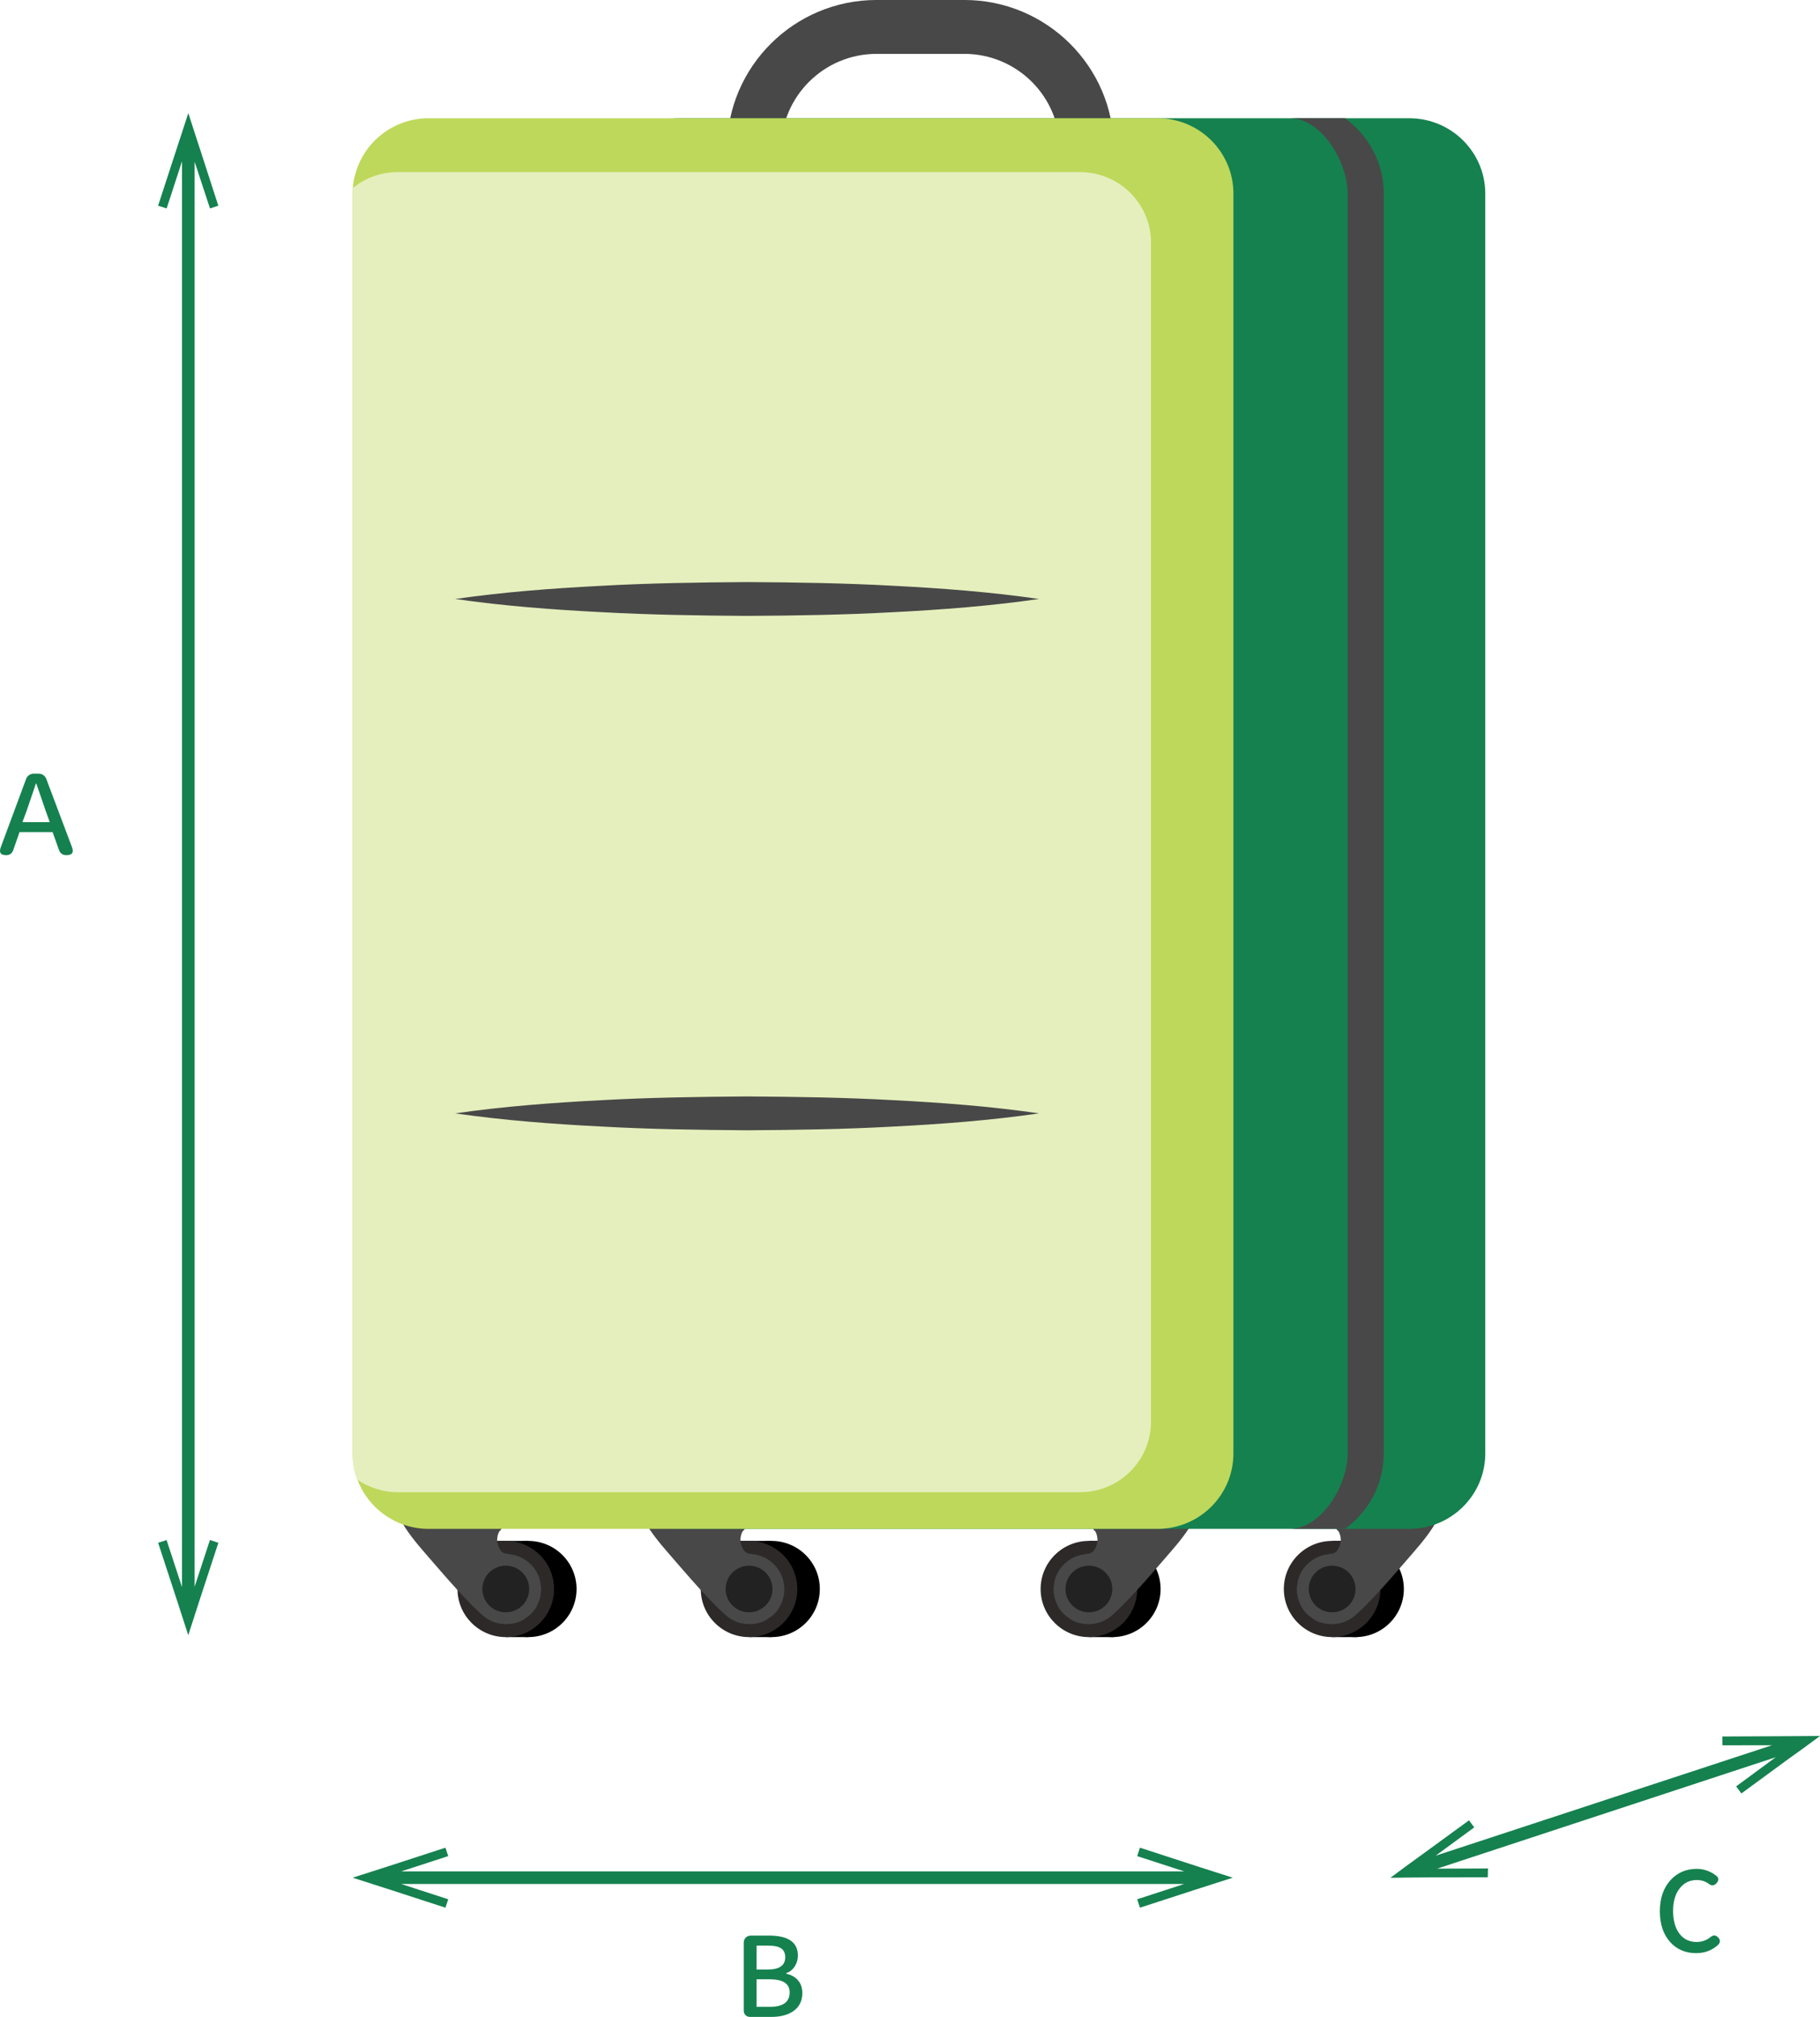 <svg fill="none" height="195" viewBox="0 0 176 195" width="176" xmlns="http://www.w3.org/2000/svg" xmlns:xlink="http://www.w3.org/1999/xlink"><clipPath id="a"><path d="m0 0h176v195h-176z"/></clipPath><g clip-path="url(#a)"><path d="m93.252 31.084h-8.487c-7.971 0-14.458-6.457-14.458-14.395v-2.296c0-7.937 6.485-14.395 14.458-14.395h8.487c7.971 0 14.458 6.457 14.458 14.395v2.296c0 7.936-6.485 14.395-14.458 14.395zm-8.487-25.876c-5.087 0-9.227 4.122-9.227 9.187v2.296c0 5.065 4.14 9.187 9.227 9.187h8.487c5.087 0 9.227-4.122 9.227-9.187v-2.296c0-5.065-4.14-9.187-9.227-9.187z" fill="#484848"/><path d="m131.24 157.909h-2.418v.369h2.418z" fill="#000"/><path d="m131.24 148.977h-2.418v.368h2.418z" fill="#000"/><path d="m131.087 158.278c2.579 0 4.67-2.082 4.67-4.649 0-2.568-2.091-4.65-4.67-4.65-2.578 0-4.669 2.082-4.669 4.65 0 2.567 2.091 4.649 4.669 4.649z" fill="#000"/><path d="m128.822 158.278c2.579 0 4.669-2.082 4.669-4.649 0-2.568-2.09-4.65-4.669-4.65s-4.67 2.082-4.67 4.65c0 2.567 2.091 4.649 4.67 4.649z" fill="#2d2929"/><path d="m136.969 146.508c-.806-1.193-1.667.098-3.5-.645-.557-.228-3.765 1.327-4.272 1.311-.043.43.011.691.164.801.206.143.391.857.242 1.32-.141.441-.372.935-.972.935-.053 0-.137.018-.233.043-.845.105-1.589.511-2.126 1.116-.055.059-.107.128-.169.203-.055.072-.11.143-.16.22-.071.107-.132.232-.198.364-.035.073-.069.143-.099.216-.045.113-.08.234-.114.366-.039.145-.066.295-.084.448-.007.063-.03.113-.035.182 0 .031.007.061.007.093 0 .05-.016.098-.016.148 0 .238.025.47.073.695.039.223.117.423.194.623v.007c.24.616.656 1.123 1.233 1.491 0 0 .005.003.005.005.128.082.235.182.379.25.482.225.993.325 1.489.325.011 0 .023.005.036.005.035 0 .067-.01.101-.01.153-.006.306-.02.454-.045.071-.011.144-.023.212-.039.181-.041.354-.093.519-.161.048-.021.091-.043.137-.066.13-.059.253-.127.372-.2.064-.041.128-.08.189-.125.01-.007.021-.014.03-.021.114-.088.238-.19.363-.304.016-.014.032-.027.046-.043 1.863-1.678 4.74-5.129 5.594-6.1.975-1.107 4.834-5.804-.347-2.994-.103.08.562-.282.473-.414z" fill="#484848"/><path d="m128.821 155.881c1.25 0 2.263-1.008 2.263-2.253 0-1.244-1.013-2.253-2.263-2.253-1.249 0-2.262 1.009-2.262 2.253 0 1.245 1.013 2.253 2.262 2.253z" fill="#222"/><g fill="#000"><path d="m74.611 158.278c2.579 0 4.669-2.082 4.669-4.649 0-2.568-2.091-4.65-4.669-4.65s-4.669 2.082-4.669 4.65c0 2.567 2.091 4.649 4.669 4.649z"/><path d="m72.435 158.278h2.176v-.369h-2.176z"/><path d="m72.435 149.348h2.176v-.369h-2.176z"/><path d="m70.016 149.348h2.418v-.369h-2.418z"/></g><path d="m72.435 158.278c2.579 0 4.669-2.082 4.669-4.649 0-2.568-2.091-4.65-4.669-4.65s-4.669 2.082-4.669 4.65c0 2.567 2.091 4.649 4.669 4.649z" fill="#2d2929"/><path d="m64.287 146.508c.806-1.193 1.667.098 3.5-.645.557-.228 3.765 1.327 4.272 1.311.043.43-.011.691-.164.801-.205.143-.39.857-.242 1.32.141.441.372.935.973.935.052 0 .137.018.233.043.845.105 1.589.511 2.126 1.116.055.059.107.128.167.203.055.072.11.143.16.22.071.107.133.232.199.364.034.073.069.143.098.216.046.113.08.234.114.366.039.145.066.295.085.448.007.063.03.113.034.182 0 .031-.007.061-.007.093 0 .05.016.098.016.148 0 .238-.025.47-.073.695-.039.223-.116.423-.194.623v.007c-.24.616-.655 1.123-1.233 1.491 0 0-.005.003-.005.005-.128.082-.235.182-.379.25-.482.225-.993.325-1.489.325-.011 0-.023.005-.037.005-.034 0-.066-.01-.1-.01-.153-.006-.306-.02-.454-.045-.071-.011-.144-.023-.212-.039-.18-.041-.354-.093-.518-.161-.048-.021-.091-.043-.137-.066-.13-.059-.253-.127-.372-.2-.064-.041-.128-.08-.19-.125-.009-.007-.021-.014-.03-.021-.114-.088-.237-.19-.363-.304-.016-.014-.03-.027-.046-.043-1.863-1.678-4.74-5.129-5.594-6.1-.975-1.107-4.834-5.804.347-2.994.103.08-.562-.282-.473-.414z" fill="#484848"/><path d="m72.435 155.881c1.25 0 2.263-1.008 2.263-2.253 0-1.244-1.013-2.253-2.263-2.253s-2.263 1.009-2.263 2.253c0 1.245 1.013 2.253 2.263 2.253z" fill="#222"/><path d="m107.719 157.909h-2.418v.369h2.418z" fill="#000"/><path d="m107.719 148.977h-2.418v.368h2.418z" fill="#000"/><path d="m107.564 158.278c2.579 0 4.669-2.082 4.669-4.649 0-2.568-2.09-4.65-4.669-4.65s-4.669 2.082-4.669 4.65c0 2.567 2.09 4.649 4.669 4.649z" fill="#000"/><path d="m105.3 158.278c2.579 0 4.67-2.082 4.67-4.649 0-2.568-2.091-4.65-4.67-4.65s-4.669 2.082-4.669 4.65c0 2.567 2.09 4.649 4.669 4.649z" fill="#2d2929"/><path d="m113.444 146.508c-.806-1.193-1.667.098-3.5-.645-.558-.228-3.766 1.327-4.273 1.311-.043.43.012.691.165.801.205.143.39.857.242 1.32-.142.441-.372.935-.973.935-.052 0-.137.018-.233.043-.845.105-1.589.511-2.125 1.116-.055.059-.108.128-.169.203-.055.072-.11.143-.16.22-.071.107-.133.232-.199.364-.034.073-.068.143-.098.216-.046.113-.08.234-.114.366-.039.145-.066.295-.085.448-.007.063-.029.113-.034.182 0 .031.007.061.007.093 0 .05-.016.098-.016.148 0 .238.025.47.073.695.039.223.116.423.194.623v.007c.24.616.655 1.123 1.233 1.491 0 0 .005.003.005.005.127.082.235.182.379.25.481.225.993.325 1.488.325.012 0 .023.005.037.005.034 0 .066-.01.1-.01.153-.006.306-.02.455-.045.071-.011.144-.023.212-.039.18-.041.354-.093.518-.161.048-.021.092-.043.137-.066.131-.059.254-.127.373-.2.064-.041.127-.08.189-.125.009-.007.021-.014.03-.021.114-.088.237-.19.363-.304.016-.014.032-.027.045-.043 1.864-1.678 4.741-5.129 5.595-6.1.975-1.107 4.833-5.804-.347-2.994-.103.08.561-.282.472-.414z" fill="#484848"/><path d="m105.3 155.881c1.25 0 2.263-1.008 2.263-2.253 0-1.244-1.013-2.253-2.263-2.253s-2.263 1.009-2.263 2.253c0 1.245 1.013 2.253 2.263 2.253z" fill="#222"/><path d="m51.085 158.278c2.579 0 4.669-2.082 4.669-4.649 0-2.568-2.091-4.65-4.669-4.65s-4.669 2.082-4.669 4.65c0 2.567 2.091 4.649 4.669 4.649z" fill="#000"/><path d="m48.91 158.278h2.176v-.369h-2.176z" fill="#000"/><path d="m48.91 149.348h2.176v-.369h-2.176z" fill="#000"/><path d="m46.49 149.348h2.418v-.369h-2.418z" fill="#000"/><path d="m48.91 158.278c2.579 0 4.669-2.082 4.669-4.649 0-2.568-2.091-4.65-4.669-4.65s-4.669 2.082-4.669 4.65c0 2.567 2.091 4.649 4.669 4.649z" fill="#2d2929"/><path d="m40.762 146.508c.806-1.193 1.667.098 3.5-.645.557-.228 3.765 1.327 4.272 1.311.043.43-.011.691-.164.801-.205.143-.39.857-.242 1.32.142.441.372.935.973.935.052 0 .137.018.233.043.845.105 1.589.511 2.126 1.116.055.059.107.128.167.203.055.072.11.143.16.22.071.107.132.232.199.364.034.073.069.143.098.216.046.113.08.234.114.366.039.145.066.295.084.448.007.063.03.113.034.182 0 .031-.007.061-.007.093 0 .05.016.098.016.148 0 .238-.025.47-.073.695-.039.223-.117.423-.194.623v.007c-.24.616-.655 1.123-1.233 1.491 0 0-.005.003-.005.005-.128.082-.235.182-.379.25-.482.225-.993.325-1.489.325-.011 0-.023.005-.037.005-.034 0-.066-.01-.1-.01-.153-.006-.306-.02-.454-.045-.071-.011-.144-.023-.212-.039-.18-.041-.354-.093-.518-.161-.048-.021-.091-.043-.137-.066-.13-.059-.253-.127-.372-.2-.064-.041-.128-.08-.19-.125-.009-.007-.021-.014-.03-.021-.114-.088-.237-.19-.363-.304-.016-.014-.032-.027-.046-.043-1.863-1.678-4.74-5.129-5.594-6.1-.975-1.107-4.834-5.804.347-2.994.103.08-.562-.282-.473-.414z" fill="#484848"/><path d="m48.909 155.881c1.25 0 2.263-1.008 2.263-2.253 0-1.244-1.013-2.253-2.263-2.253-1.25 0-2.263 1.009-2.263 2.253 0 1.245 1.013 2.253 2.263 2.253z" fill="#222"/><path d="m143.631 18.724v121.798c0 4.029-3.294 7.291-7.34 7.291h-70.493c-4.062 0-7.341-3.265-7.341-7.291v-121.798c0-4.029 3.277-7.291 7.341-7.291h70.493c4.046 0 7.34 3.265 7.34 7.291z" fill="#15814f"/><path d="m124.727 11.433c3.087 0 5.596 4.235 5.596 7.291v121.798c0 3.056-2.512 7.291-5.596 7.291h5.336c2.267-1.632 3.749-4.288 3.749-7.291v-121.798c0-3.003-1.482-5.659-3.749-7.291z" fill="#484848"/><path d="m119.274 18.724v121.798c0 4.029-3.277 7.291-7.341 7.291h-70.491c-3.139 0-5.825-1.962-6.87-4.74-.313-.782-.47-1.648-.47-2.553v-121.796c0-.191 0-.364.018-.539.034-.539.139-1.041.297-1.546.888-3.003 3.713-5.208 7.026-5.208h70.493c4.062 0 7.341 3.265 7.341 7.291z" fill="#bed85b"/><path d="m111.305 23.464v113.985c0 3.767-3.069 6.822-6.871 6.822h-65.974c-1.429 0-2.772-.452-3.889-1.198-.313-.782-.47-1.648-.47-2.553v-121.796c0-.191 0-.364.018-.539 1.185-.973 2.704-1.546 4.341-1.546h65.977c3.801 0 6.87 3.055 6.87 6.822z" fill="#e5efbd"/><path d="m44 57.913c4.706-.677 9.412-1.031 14.119-1.274 4.706-.262 9.414-.33 14.119-.364 4.706.028 9.414.099 14.119.358 4.706.24 9.412.596 14.12 1.278-4.706.682-9.414 1.038-14.12 1.278-4.706.26-9.414.33-14.119.358-4.706-.032-9.412-.103-14.119-.364-4.706-.24-9.412-.596-14.119-1.274z" fill="#484848"/><path d="m44 107.645c4.706-.678 9.412-1.031 14.119-1.274 4.706-.261 9.414-.33 14.119-.364 4.706.028 9.414.098 14.119.358 4.706.24 9.412.596 14.12 1.278-4.706.682-9.414 1.037-14.12 1.278-4.706.259-9.414.33-14.119.358-4.706-.033-9.412-.103-14.119-.365-4.706-.24-9.412-.596-14.119-1.273z" fill="#484848"/><g fill="#15814f"><path d="m116.006 180.514-5.77-1.876-.267.816 4.553 1.478h-75.733l4.555-1.478-.269-.816-5.77 1.876-3.203 1.025 3.628 1.164 5.345 1.737.269-.814-4.555-1.48h75.733l-4.553 1.48.267.814 5.346-1.737 3.63-1.164z"/><path d="m174.018 167.851-1.37.007-6.092.029.007.853 4.797-.007-32.528 10.68 3.731-2.737-.504-.684-4.903 3.576-1.007.727-1.694 1.255 1.859-.027 1.956-.011 5.604-.009.018-.855-4.918.018 32.74-10.771-3.822 2.816.505.685 4.532-3.324 1.445-1.034 1.626-1.201z"/><path d="m20.301 148.891-1.48 4.517v-66.52-4.254-66.995l1.486 4.513.804-.266-1.728-5.338-.562-1.723-.61-1.891-.61 1.869-.438 1.335-1.875 5.75.827.266 1.486-4.561v67.018 4.279 66.556l-1.491-4.553-.818.266 1.881 5.745 1.032 3.191 1.167-3.612 1.744-5.324z"/><path d="m.593 82.68c-.53 0-.703-.25-.525-.748l2.457-6.622c.057-.157.153-.282.29-.373.135-.093.285-.139.45-.139h.473c.164 0 .315.045.45.139.135.093.233.218.29.373l2.477 6.579c.208.527.027.791-.537.791-.358 0-.598-.171-.719-.511l-.612-1.719h-3.197l-.612 1.742c-.121.327-.352.491-.687.491zm1.578-3.194h2.64l-.397-1.1c-.107-.321-.272-.8-.493-1.441-.178-.527-.315-.923-.409-1.187h-.043c-.128.4-.329.989-.601 1.773-.128.384-.226.668-.29.855l-.409 1.1z"/><path d="m72.543 195c-.185 0-.336-.057-.45-.171-.114-.113-.171-.263-.171-.447v-6.548c0-.207.064-.373.194-.502.13-.13.297-.194.505-.194h1.749c1.859 0 2.788.644 2.788 1.933 0 .384-.101.73-.301 1.037-.208.327-.482.547-.827.661v.055c.473.1.845.302 1.117.609.292.327.441.748.441 1.259 0 .755-.285 1.335-.859 1.742-.537.377-1.258.566-2.167.566h-2.016zm.623-4.581h1.062c1.137 0 1.706-.396 1.706-1.184 0-.407-.139-.698-.418-.876-.265-.17-.683-.257-1.256-.257h-1.094zm0 3.61h1.256c1.295 0 1.941-.466 1.941-1.398 0-.848-.646-1.271-1.941-1.271h-1.256z"/><path d="m164.023 188.834c-1.023 0-1.856-.352-2.5-1.057-.671-.741-1.009-1.737-1.009-2.989 0-1.253.342-2.251 1.029-3.013.665-.725 1.51-1.088 2.533-1.088.707 0 1.351.231 1.931.693.215.2.215.423 0 .673-.235.277-.497.3-.783.063-.336-.234-.712-.352-1.126-.352-.687 0-1.239.266-1.662.8-.429.541-.644 1.269-.644 2.178 0 .91.204 1.669.612 2.206.409.538.962.807 1.663.807.493 0 .933-.15 1.319-.448.286-.257.551-.241.795.043.201.234.185.466-.044.693-.586.528-1.29.791-2.112.791z"/></g></g></svg>